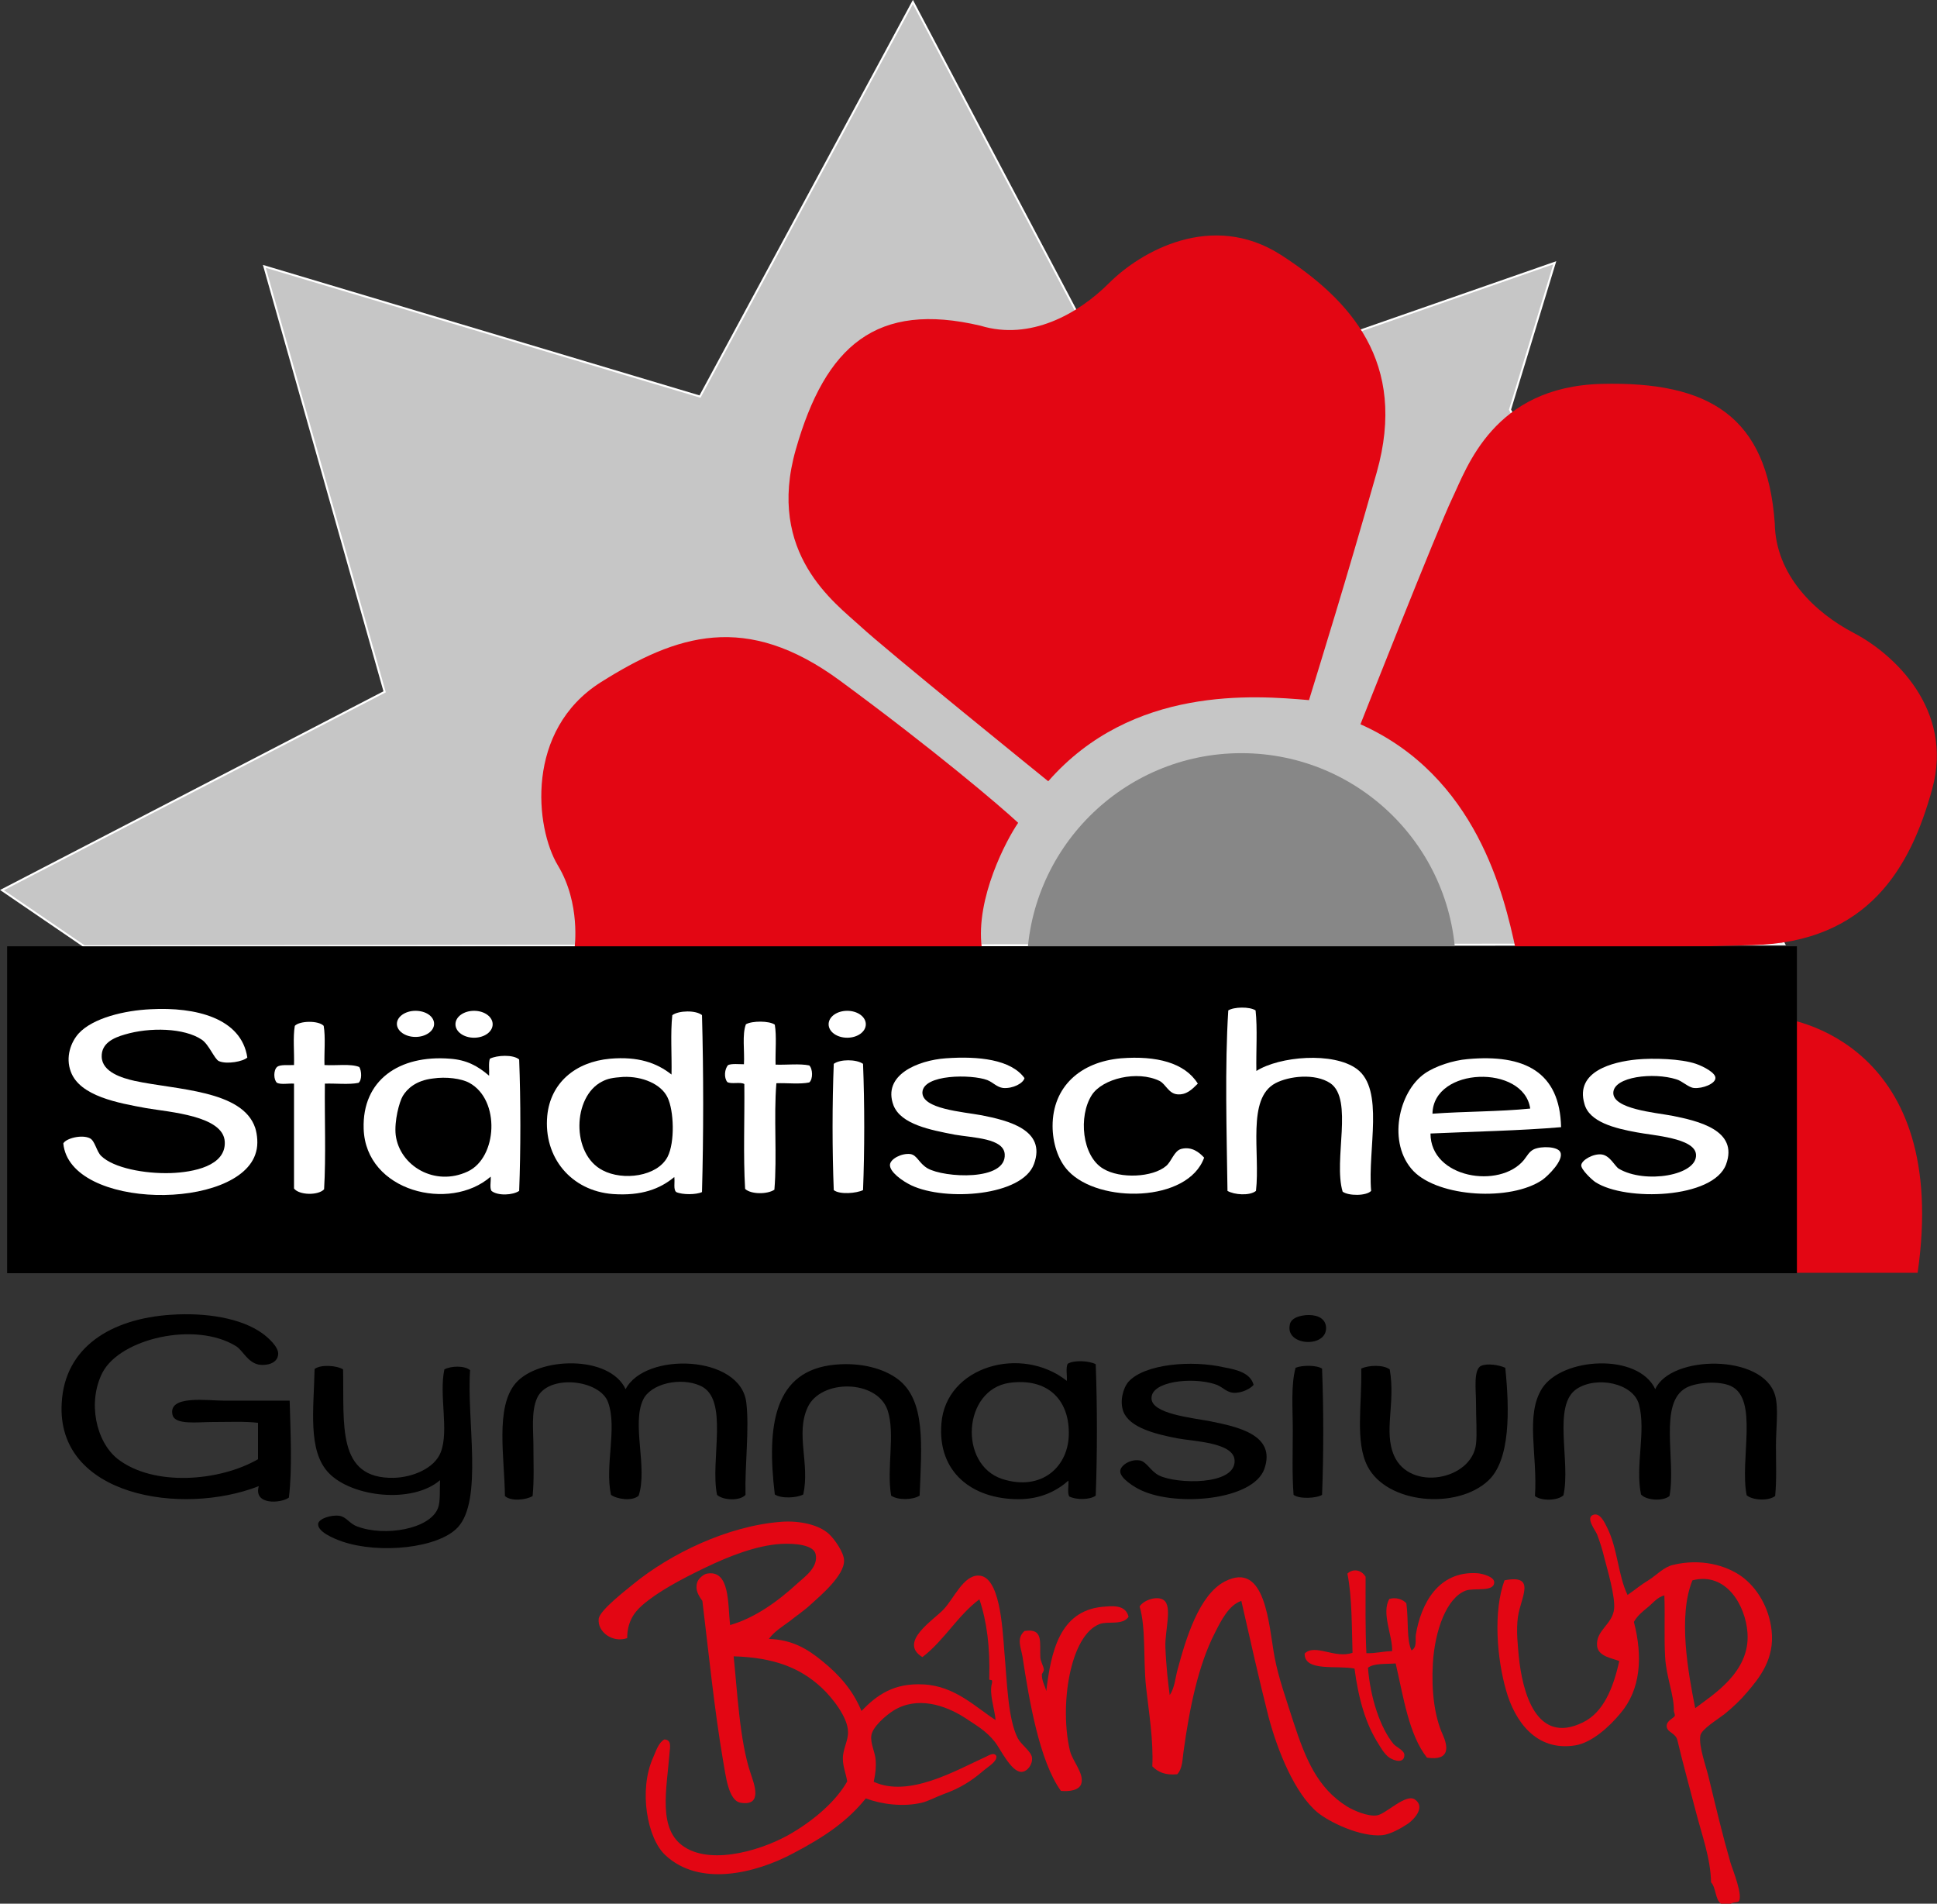 <?xml version="1.0" encoding="utf-8"?>
<!-- Generator: Adobe Illustrator 24.0.2, SVG Export Plug-In . SVG Version: 6.00 Build 0)  -->
<svg version="1.1" id="Ebene_1" xmlns="http://www.w3.org/2000/svg" xmlns:xlink="http://www.w3.org/1999/xlink" x="0px" y="0px"
	 width="489.5px" height="481px" viewBox="0 0 489.5 481" style="enable-background:new 0 0 489.5 481;" xml:space="preserve">
<rect x="0" y="0" width="489.5" height="481" fill="#333333" stroke="none"/>
<style type="text/css">
	.st0{fill:#C6C6C6;}
	.st1{fill:none;stroke:#FFFFFF;stroke-width:0.5;stroke-miterlimit:10;}
	.st2{fill:#E30613;}
	.st3{fill:#878787;}
	.st4{fill:#FFFFFF;}
</style>
<g>
	<polygon class="st0" points="21.3,239.1 0.5,224.9 97.2,174.8 66.8,67.3 176.9,100.2 230.7,0.5 285.3,103.9 392.9,66.4 
		381.6,103.5 450.9,238.6 	"/>
	<polygon class="st1" points="21.3,239.1 0.5,224.9 97.2,174.8 66.8,67.3 176.9,100.2 230.7,0.5 285.3,103.9 392.9,66.4 
		381.6,103.5 450.9,238.6 	"/>
	<g>
		<path class="st2" d="M145.2,239.5c0,0,1.6-11.2-4.2-20.8s-8.3-34.2,10.8-46.3c19.2-12.1,36.7-17.9,60.5-0.4
			c23.8,17.5,40.5,31.7,45,35.9c-2.9,4.2-10.8,19-9.2,31.5C238.2,239.3,145.2,239.5,145.2,239.5"/>
		<path class="st2" d="M264.9,197.4c0,0-41.3-33.4-47.5-39.2c-6.3-5.8-23.8-18.3-16.3-44.6c7.5-26.3,20.4-37.5,46.7-31.3
			c12.5,3.8,24.6-2.9,32.5-10.8c7.9-7.9,25.9-18.3,43.4-7.1c17.5,11.3,32.1,27.1,24.2,55c-7.9,27.9-14.2,48-17.1,57.5
			C317,175.7,286.1,173.2,264.9,197.4"/>
		<path class="st2" d="M343.8,183c0,0,19.5-49.4,23.2-57.1c3.7-7.7,10.4-28.2,37.7-28.9c27.3-0.7,41.9,8.3,43.8,35.2
			c0.2,13.1,10.1,22.6,20.1,27.8c9.9,5.2,25.2,19.2,19.7,39.3c-5.5,20.1-16.3,38.7-45.3,39.5c-29,0.8-50,0.8-60,0.9
			C380.1,226.3,373.2,196.1,343.8,183"/>
		<path class="st2" d="M447.9,257c5.4,0,45,7.1,36.7,64.6h-37.1L447.9,257z"/>
		<path class="st3" d="M367.9,244.5c0,8.8-24.3,0-54.2,0c-29.9,0-54.2,7.5-54.2,0c0-29.9,24.3-54.2,54.2-54.2
			C343.6,190.3,367.9,214.5,367.9,244.5"/>
	</g>
	<rect x="1.8" y="239.1" width="452.3" height="82.6"/>
	<g>
		<path class="st4" d="M317.3,255.3c0.5,4.6,0.1,10.2,0.2,15.3c5.8-3.7,19.4-4.9,25.4-0.5c7,5.2,2.7,20.2,3.6,30.8
			c-1.2,1.3-5.7,1.3-7.2,0.2c-2.4-8,2.8-23.3-3.1-27.4c-3.9-2.6-10.5-1.8-13.9,0c-7.3,3.9-3.8,17.6-4.9,27.2c-1.6,1.3-5.5,1-7.2,0
			c-0.2-14.6-0.7-31.4,0.2-45.6C311.8,254.4,315.8,254.3,317.3,255.3"/>
		<path class="st4" d="M62.5,267.2c-1,1-5.2,1.8-7.2,0.9c-1.1-0.5-2.5-4.2-4.3-5.4c-4.4-3-13.2-3.2-19.5-1.3
			c-2.8,0.8-5.9,2.2-5.8,5.6c0.1,3.9,5.2,5.4,8.3,6.1c10.6,2.3,27.3,2.3,30.5,11.9c0.5,1.6,0.8,4.1,0.2,6.1
			c-4,14.9-47.1,14.7-48.7-2.2c0.7-1.3,4.7-2.3,6.7-1.3c1.3,0.6,1.7,3.4,2.9,4.5c3.1,3,10.9,4.5,17.5,4.3c5.8-0.2,14-1.8,13.7-7.9
			c-0.3-6.6-14-7.5-19.8-8.5c-7.1-1.3-16.8-3-19.1-9.2c-1.4-3.7,0-7.5,2-9.7c3.6-3.9,11.6-5.8,18.2-6.1
			C49.4,254.4,61,257.2,62.5,267.2"/>
		<path class="st4" d="M152.1,273.3c-7.4,3.8-7.8,18.3,0.2,22.4c5.1,2.7,13.8,1.6,16.4-3.4c1.9-3.7,1.6-11.7,0-15
			c-1.6-3.4-6.4-5.4-11.2-5.2C154.8,272.3,153.6,272.5,152.1,273.3 M177.4,256.5c0.4,14.4,0.4,30.3,0,44.7c-1.5,0.7-5,0.7-6.5,0
			c-0.8-0.6-0.3-2.5-0.5-3.8c-3.6,3-8.3,4.8-15.5,4.3c-10.6-0.8-17.6-9.3-16.6-19.8c0.8-8.2,7-13.6,15.9-14.4c7-0.6,11.7,1,15.5,4
			c0.1-4.9-0.3-10.5,0.2-15C171.5,255.3,175.9,255.2,177.4,256.5"/>
		<path class="st4" d="M81.8,259.2c0.5,2.9,0.1,6.7,0.2,9.9c2.9,0.2,6.6-0.4,8.8,0.5c0.6,1,0.7,3.3-0.2,4c-2.4,0.5-5.8,0.1-8.5,0.2
			c-0.1,8.8,0.3,18.3-0.2,26.7c-1.5,1.6-6.3,1.5-7.6-0.2v-26.5c-1.4-0.1-3.2,0.3-4.3-0.2c-0.9-0.8-0.9-3.2,0-4
			c0.8-0.7,2.8-0.4,4.3-0.5c0.1-3.2-0.3-7,0.2-9.9C75.7,257.9,80.5,257.8,81.8,259.2"/>
		<path class="st4" d="M195.8,258.9c0.5,2.9,0.1,6.8,0.2,10.1c2.8,0.1,6.1-0.3,8.5,0.2c0.9,0.8,1,3.5,0,4.3
			c-2.3,0.5-5.6,0.1-8.3,0.2c-0.7,8.5,0.2,18.5-0.5,26.9c-1.8,1.2-5.9,1.2-7.4-0.2c-0.5-8.4-0.1-17.7-0.2-26.5
			c-1-0.6-3.3,0.1-4.3-0.5c-0.9-1.1-0.7-3.3,0.2-4.3c1-0.4,2.7-0.2,4-0.2c0.2-3.3-0.5-7.5,0.5-10.1
			C190.1,257.9,194.4,257.9,195.8,258.9"/>
		<path class="st4" d="M101.8,276.9c-0.9,1.5-2.2,6.4-1.8,9.9c1,7.8,9.9,13.1,18.2,9.2c7.5-3.5,8.3-18.1,0.4-22.4
			c-2-1.1-5.9-1.6-9.2-1.1C105.1,273,102.9,275.1,101.8,276.9 M131.2,267.7c0.4,10.6,0.4,22.7,0,33.2c-1.6,1.1-5.4,1.3-7,0
			c-0.5-0.8-0.1-2.4-0.2-3.6c-10.3,9-31.6,3.8-32.1-12.1c-0.4-12.3,9-18.7,21.8-17.7c4.2,0.3,7,1.8,9.9,4.3c0.1-1.4-0.2-3.2,0.2-4.3
			C125.6,266.6,129.7,266.4,131.2,267.7"/>
		<path class="st4" d="M258.9,272.4c-0.3,1.3-2.9,2.7-5.4,2.5c-1.6-0.2-2.5-1.4-4-2c-4-1.5-16.2-1.5-16.4,3.1
			c-0.1,4.2,10.1,4.9,15,5.8c6.5,1.3,16.4,3.6,13.2,12.3c-2.9,8.1-22.3,9.5-31,5.4c-2.3-1.1-5.5-3.4-5.4-5.2c0.1-1.5,3-3,5.2-2.7
			c1.7,0.3,2.1,2.3,4.3,3.6c4.2,2.4,20,3.3,19.5-3.6c-0.3-4-7.9-4.1-12.6-4.9c-6.2-1.2-13.6-2.6-15.5-7.4
			c-2.9-7.7,6.2-11.4,13.2-11.9C247.3,266.8,255.5,267.7,258.9,272.4"/>
		<path class="st4" d="M302.7,273.8c-1.5,1.5-2.9,2.9-5.2,2.7c-2.2-0.2-2.9-2.6-4.5-3.4c-5.6-2.7-14.4-0.6-17.1,3.6
			c-3.4,5.3-2.5,15.4,2.9,18.6c4.3,2.6,12.5,2.2,15.9-0.7c1.4-1.2,2-3.8,3.8-4.3c2.7-0.7,4.6,0.9,5.8,2.2
			c-4.1,11.4-26.6,11.6-34.3,3.4c-2.7-2.8-4-7.3-4-11.4c0-9.9,7-16.2,17.3-17.1C292.2,266.7,299.4,268.5,302.7,273.8"/>
		<path class="st4" d="M362,281.4c8.1-0.6,16.8-0.5,24.7-1.3C385.1,268.9,362.2,269.5,362,281.4 M394.5,284.8
			c-10.6,0.9-22,1.1-33,1.6c0,11.3,17.5,14.1,23.6,6.7c0.8-1,1.3-2.1,2.5-2.7c2-0.9,6.1-0.7,6.7,0.7c1,2-3.1,6-4.5,7
			c-8,5.5-26.2,4.4-32.6-2.2c-6.7-7-3.8-20.1,2.9-24.7c2.6-1.8,7.1-3.3,10.8-3.6C385.2,266.3,394.2,270.8,394.5,284.8"/>
		<path class="st4" d="M413.6,267.7c4.2-0.4,11.2-0.2,15,1.1c2,0.7,5,2.3,4.9,3.6c0,1.4-3.2,2.7-5.4,2.5c-1.4-0.1-3-1.8-4.5-2.2
			c-5.7-1.8-15.8-0.7-15.9,3.4c-0.1,4.1,10.5,5,14.8,5.8c6.5,1.3,16.9,3.6,13.7,12.3c-3.2,8.7-25.4,9.4-33,4.5
			c-0.8-0.5-3.7-3.2-3.6-4.3c0.1-1.3,3.1-3,5.2-2.7c2.1,0.3,3.3,3,4.3,3.6c6.6,3.9,19.9,1.7,19.5-3.6c-0.3-4.2-11-4.8-15-5.6
			c-5.5-1-12-2.6-13.2-7.2C398,270.7,407.5,268.3,413.6,267.7"/>
		<path class="st4" d="M218.1,268.8c0.4,10.1,0.4,21.8,0,31.9c-1.6,0.8-5.9,1.2-7.4,0c-0.4-10.1-0.4-21.8,0-31.9
			C212.3,267.6,216.4,267.6,218.1,268.8"/>
		<path d="M65.2,368.7v-9.2c-3.3-0.4-7.3-0.2-11.7-0.2c-3.5,0-9.3,0.8-9.9-1.8c-1.2-5.1,8.8-3.6,13-3.6h16.6
			c0.2,7.6,0.7,17.3-0.2,24.5c-2.1,1.5-9,1.9-7.6-2.9c-19.4,7.6-51.3,2.6-49.8-21.1c0.8-14,12.4-21.2,27.6-22.2
			c8.7-0.6,17.7,0.8,23.1,4.7c1.4,1,4.1,3.4,4,5.2c-0.1,2.5-3.1,3-4.9,2.7c-2.9-0.6-4-3.6-5.8-4.7c-10.3-6.3-29.2-1.9-33.7,6.7
			c-3.8,7.4-1.7,17.4,3.8,21.8C38.8,375.7,55.5,374.3,65.2,368.7"/>
		<path d="M329.9,332.3c2.3-0.2,4.9,0.4,5.2,2.9c0.5,5.4-10,5-9.2-0.2C326,333.6,327.2,332.6,329.9,332.3"/>
		<path d="M253.3,373.7c10,3.2,16.9-3.2,16.8-11.7c0-8.5-5.5-13.9-15-12.6C243.3,351.1,242.2,370.1,253.3,373.7 M276.9,344.7
			c0.4,10.6,0.4,22.7,0,33.2c-1.5,1.1-5,1.1-6.7,0.2c-0.5-0.9-0.1-2.7-0.2-4c-2.8,2.5-6.9,4.7-12.6,4.7c-11.7,0-20.5-6.8-19.5-19.1
			c1.1-14.5,20.2-19.9,31.7-10.8c0.1-1.4-0.3-3.2,0.2-4.3C271.3,343.6,275.3,343.8,276.9,344.7"/>
		<path d="M158.1,351c4.9-9.5,29.1-8.7,30.5,3.4c0.8,6.6-0.4,15.9-0.2,23.3c-1.4,1.6-5.7,1.4-7.2,0c-1.8-8.8,3.2-24.4-4.3-27.6
			c-5-2.2-12.5-0.5-14.4,3.6c-2.9,6.2,1.2,17.1-1.1,24.2c-1.6,1.5-5.5,0.9-7-0.2c-1.6-7.4,1.6-16.8-0.7-23.3c-2-5.9-15.3-7.3-18-1.1
			c-1.5,3.4-0.9,8.2-0.9,12.1c0,4.2,0.2,8.4-0.2,12.6c-1.6,1-5.5,1.4-7,0c-0.1-9.7-2.5-22.4,2.7-28.5
			C136.1,342.8,154,342.3,158.1,351"/>
		<path d="M316.8,349.9c-0.6,0.8-2.9,2.2-5.2,2c-1.9-0.2-2.8-1.7-4.7-2.2c-5.7-1.8-16-0.7-15.9,3.6c0,3.9,10,4.9,14.8,5.8
			c6.9,1.4,16.8,3.4,13.7,12.1c-2.9,7.9-22.1,9.5-31,5.4c-1.8-0.8-5.5-3.1-5.4-4.9c0-1.3,2.4-3.1,4.9-2.7c1.8,0.3,2.7,2.7,4.9,3.8
			c4.4,2.2,19.4,2.6,19.1-3.8c-0.2-4.6-10.5-4.8-14.6-5.6c-5.6-1.1-11.9-2.7-13.5-6.7c-1-2.6-0.1-6,1.3-7.6c4.1-4.5,16-5.5,24.2-3.6
			C312.8,346.1,316,347,316.8,349.9"/>
		<path d="M418.3,351c3.9-8.7,27.3-9,30.3,1.6c0.9,3.3,0.2,8.2,0.2,12.8c0,4.2,0.2,8.5-0.2,12.6c-1.7,1.3-5.7,1.1-7.2-0.2
			c-1.8-9,3.1-24.3-4-27.6c-3.1-1.4-8.7-0.9-11.2,0.4c-7.2,3.8-2.6,18.3-4.3,27.4c-1.7,1.4-5.9,1.1-7.2-0.4
			c-1.5-7.3,1.3-15.9-0.5-22.7c-1.4-5.4-10.6-7.3-15.7-4c-6.3,4.1-1.5,18.4-3.4,26.9c-1.4,1.4-5.6,1.5-7.2,0.2
			c0.7-10.4-2.5-20.4,1.8-27.2C394.8,342.9,414,341.8,418.3,351"/>
		<path d="M232.4,377.9c-1.7,1.1-5.5,1.2-7.2,0c-1.2-7,1.1-15.6-0.9-21.6c-2.7-7.8-16.9-7.9-20.2-0.7c-3.1,6.7,0.6,14.2-1.1,22
			c-1.6,0.9-5.6,1.1-7.2,0c-2.1-17.5-0.2-31.4,15.3-32.8c6.5-0.6,12.2,1,15.7,3.6C234,353.7,232.9,365.2,232.4,377.9"/>
		<path d="M380.4,345.6c1.1,10.7,1.3,23.3-4.3,28.5c-7.9,7.4-25.6,5.9-30.5-3.6c-3.2-6.2-1.4-15.5-1.6-24.7c1.9-0.9,5.6-1,7.2,0.2
			c1.5,8.7-1.6,15.6,1.1,21.8c4,9.1,19.6,6.2,20.7-2.9c0.3-2.6,0-6.4,0-10.6c0-3-0.7-8.3,1.3-9.2
			C375.9,344.4,378.9,344.9,380.4,345.6"/>
		<path d="M86.7,346c0.3,13.9-1.7,27.7,12.8,27.4c4.6-0.1,10.3-2.3,11.9-6.5c2.1-5.5-0.5-14.4,0.9-20.9c1.7-0.9,5.1-1,6.5,0.2
			c-0.9,12.4,3.3,32.8-3.1,39.7c-4.9,5.3-19.8,6.8-29.2,3.6c-2.3-0.8-6.3-2.5-6.1-4.5c0.2-1.3,3.3-2.3,5.4-2c1.8,0.3,2.5,2,4.5,2.7
			c6.9,2.6,18.4,0.7,20.4-4.7c0.6-1.6,0.4-4.2,0.5-7c-7,6-22.2,4.3-28.1-1.8c-5.4-5.6-3.8-16.1-3.6-26.3
			C81.1,344.7,85.1,345,86.7,346"/>
		<path d="M334.1,345.8c0.4,10.1,0.4,21.8,0,31.9c-1.4,0.9-5.8,1.1-7.2,0c-0.4-5-0.2-10.8-0.2-16.4c0-5.5-0.5-11.2,0.7-15.7
			C329.1,344.9,332.7,344.9,334.1,345.8"/>
		<path class="st2" d="M441.6,412.5c-0.5-6.9-5.4-15.4-13.9-13.2c-3.7,9-1.1,23.3,0.7,32.3C432.7,428.3,442.4,422.5,441.6,412.5
			 M437.4,481h-2.5c-1.5-1.1-1.2-4-2.5-5.4c-0.1-6-2.3-11.9-3.8-17.7c-1.6-6.2-3.5-13-4.7-18.2c-0.5-1.9-2.5-1.9-2.7-3.4
			c-0.2-1.5,1.8-2.2,2-2.7c0.2-0.3-0.2-1-0.2-1.3c0.1-3.9-1.9-8.5-2.2-13.5c-0.3-5.1,0-10.3-0.2-15.7c-1.9,0.5-3,2.1-4.3,3.1
			c-1.2,1-2.5,2-3.4,3.6c2.3,8.9,1.7,17.1-3.4,23.1c-2.8,3.4-7.2,7.4-11.4,8.1c-9.9,1.6-15.3-6.1-17.5-13.9
			c-2.3-8-3.3-19.9-0.4-27.8c8.2-1.6,4.1,4.3,3.4,9.2c-0.5,3.5,0,7.5,0.2,9.9c0.9,9.1,4.4,22.6,16.2,16.8c5.2-2.5,7.7-8.7,9.2-15.5
			c-1.6-0.7-5.3-1.1-5.6-3.8c-0.4-4,3.9-5.4,4.3-9.4c0.3-3.2-1.7-9.9-2.5-13c-0.4-1.7-1-3.7-1.8-5.8c-0.4-1-2.9-4.1-1.1-4.9
			c1.8-0.8,3,1.9,3.6,3.1c2.7,5.3,2.8,12.2,5.2,17.1c2-1.4,3.4-2.6,5.4-3.8c1.9-1.2,3.8-3.3,6.1-3.8c7-1.7,13.4,0.1,17.3,2.9
			c3.9,2.8,7,7.9,7.6,13.7c0.8,7.1-3,11.9-6.3,15.7c-1.4,1.7-3.5,3.7-5.6,5.4c-1.8,1.4-5.8,3.8-6.1,5.4c-0.5,2.7,1.5,7.9,2.2,11
			c1.9,7.8,3.3,13.8,5.4,21.1c0.5,1.7,3.4,8.7,2,9.9C438.7,480.7,438.1,480.6,437.4,481"/>
		<path class="st2" d="M194.3,414.1c5.8,0.2,9.6,2.4,13.5,5.6c4.3,3.5,7.7,7.3,9.9,12.6c4-4.1,8.2-7.1,15.7-6.7
			c8,0.4,13.3,5.9,18.2,9c-0.3-3.1-1.7-6.7-0.9-9.4c0.2-1.4-0.9-0.1-0.7-1.3c0.2-7.7-0.6-14.2-2.5-19.8c-5.5,4.1-8.9,10.4-14.4,14.6
			c-6.2-3.8,2.9-9.4,5.4-12.1c2.6-2.8,5-8.6,8.8-8.5c5.3,0.1,6,12.6,6.5,19.1c0.7,7.9,0.9,17.1,3.4,22c0.9,1.7,3.4,3.3,3.6,4.9
			c0.2,1.7-1.2,3.6-2.7,3.6c-2.6,0-5.4-6-6.7-7.6c-2.3-2.9-4.8-4.2-7.6-6.1c-5-3.2-12-5.5-18-1.8c-1.9,1.2-5.3,4.1-5.6,6.3
			c-0.3,2,1,4.3,1.1,6.3c0.1,1.6,0,3.1-0.5,5.4c8.9,4.1,20.8-2.9,28.3-6.3c0.7-0.3,2.1-1.3,2.7-0.2c0.2,1.4-2,2.6-3.4,3.8
			c-2.8,2.4-5.7,4.3-9.9,5.8c-1.9,0.7-3.9,1.8-5.6,2.2c-4.7,1.1-10.1,0.4-14.1-1.1c-4.6,5.7-10.2,9.6-18.4,13.9
			c-9.6,5.1-23.7,8.5-32.3,0.4c-4.6-4.3-6.7-16.4-3.1-24.5c0.8-1.8,1.4-3.9,2.9-4.7c1.9,0.1,1.4,2,1.3,3.4
			c-0.7,9.2-3.1,19.4,3.8,23.8c7.3,4.7,20.4,0.5,27.2-3.6c5.9-3.5,11.2-8.2,13.9-13c-0.4-2.3-1.1-3.7-1.1-5.8c0-2.4,1.4-4.6,1.3-6.7
			c0-3.7-4.1-8.8-6.7-11.2c-5.4-5-12-7.6-22.2-7.9c0.9,8.5,1.5,21.4,4.3,29.6c0.9,2.7,3.1,8.3-2.5,7.4c-3.2-0.5-3.8-7-4.5-10.8
			c-2.2-12.9-3.6-27-5.2-40.2c-1-1.4-1.9-2.8-1.3-4.7c0.3-1,1.7-2.1,2.5-2.2c5.8-1,5.2,7.7,5.8,13c6.3-1.8,12.1-6,17.1-10.6
			c1.9-1.7,5.3-4.1,4.5-7.4c-0.6-2.2-4.9-2.7-8.8-2.5c-6.2,0.4-13.1,3.1-19.3,6.1c-6,2.9-11.8,6-15.7,9.4c-2.3,2-3.8,4.5-3.8,8.3
			c-3.7,1.3-7.6-1.6-7.2-4.9c0.3-2.2,7-7.3,8.8-8.8c9.2-7.5,23.7-14.7,37.5-15.7c4.4-0.3,9.3,0.7,11.9,3.1c1.4,1.3,3.8,4.7,3.8,6.7
			c0.1,3.8-6.1,9-8.3,11c-1.8,1.7-3.7,2.9-5.4,4.3C197.7,411,195.7,412.2,194.3,414.1"/>
		<path class="st2" d="M345.1,398.4c0,6.5-0.1,13.2,0.2,19.3c2.4,0.1,4.2-0.5,6.5-0.5c0.2-3.8-2.8-9.6-0.7-13.2
			c1.7-0.5,3.4,0.1,4.3,1.1c0.6,4.5,0,9.1,1.3,11.9c1.5-0.8,0.9-2.8,1.1-4c1.3-7.7,5.6-16.1,15.5-15.5c1.4,0.1,4.2,0.9,4.3,2.2
			c0.1,2.7-5,1.4-7.2,2.2c-4.8,1.8-7.8,10-8.3,18.4c-0.4,6.9,0.4,13.4,2.5,18c1.3,2.9,2,6.7-4,5.8c-4.6-5.9-5.9-15.2-7.9-23.8
			c-2.5,0.2-5.5-0.1-7,1.1c0.6,7.6,3.1,15.2,6.5,19.3c0.5,0.6,2.7,1.6,2.7,2.7c0,2.2-2.4,1.6-3.8,0.7c-1.3-0.9-2.4-2.9-2.7-3.4
			c-3.3-5.1-5.1-11.5-6.1-19.1c-4.4-0.9-12.7,0.9-12.6-3.8c2.6-2.6,7.7,1.4,12.1-0.2c-0.2-6-0.1-14.2-1.3-20
			C342,396.2,344.1,396.7,345.1,398.4"/>
		<path class="st2" d="M313.7,404.5c-3.1,1-5.1,4.9-6.7,8.1c-4.2,8.2-6.4,19-7.9,29.9c-0.3,1.9-0.2,4.3-1.6,5.8
			c-3.1,0.3-4.9-0.6-6.3-2c0.3-6.6-0.8-13.1-1.6-20.2c-0.7-6.9,0-14.7-1.6-20.2c1-1.6,4.4-2.8,6.1-1.6c2.2,1.6,0.3,7.6,0.4,11.7
			c0.2,5.2,0.7,9.3,1.1,12.3c1.3-1.9,1.4-4.4,2-6.5c2.1-7.8,5.4-18.8,11.9-22.2c10.4-5.4,11.1,11,12.6,19.1c1,5.3,2.9,10.5,4.7,16.2
			c3.1,9.5,6.1,16.9,13.7,21.6c1.7,1,5.1,2.5,7.4,2.2c2.2-0.2,7.4-5.7,9.7-4c2.8,2-0.5,5.2-1.8,6.1c-1.8,1.2-4.5,2.7-6.5,2.9
			c-5.5,0.5-13.4-3.3-16.4-5.8c-5.7-4.8-10-15.4-12.3-24C318.1,424.1,315.9,414.1,313.7,404.5"/>
		<path class="st2" d="M285.2,408.5c-1.4,2.2-5.2,1.1-7.2,1.8c-7.7,2.8-10.3,20.9-7.6,32.1c0.6,2.5,3.5,5.6,2.9,8.1
			c-0.4,1.9-3.1,2.2-5.2,2c-5.4-7.5-8-22.7-9.7-33.9c-0.4-2.4-1.6-4.6,0.5-6.5c4.9-0.8,3.8,3,4,6.7c0.1,1.1,0.8,2.1,0.9,3.1
			c0,0.3-0.4,0.9-0.5,1.1c-0.1,1.7,0.9,3.2,1.1,4.3c1.2-10,3.4-20.2,14.1-21.3C281,405.8,284.4,405.3,285.2,408.5"/>
		<path class="st4" d="M109.7,258.7c0,1.8-2.1,3.3-4.7,3.3s-4.7-1.5-4.7-3.3s2.1-3.3,4.7-3.3S109.7,256.8,109.7,258.7"/>
		<path class="st4" d="M124.5,258.8c0,1.9-2.1,3.4-4.7,3.4s-4.7-1.5-4.7-3.4c0-1.9,2.1-3.4,4.7-3.4S124.5,256.9,124.5,258.8"/>
		<path class="st4" d="M218.8,258.8c0,1.9-2.1,3.4-4.7,3.4s-4.7-1.5-4.7-3.4c0-1.9,2.1-3.4,4.7-3.4S218.8,256.9,218.8,258.8"/>
	</g>
</g>
</svg>
